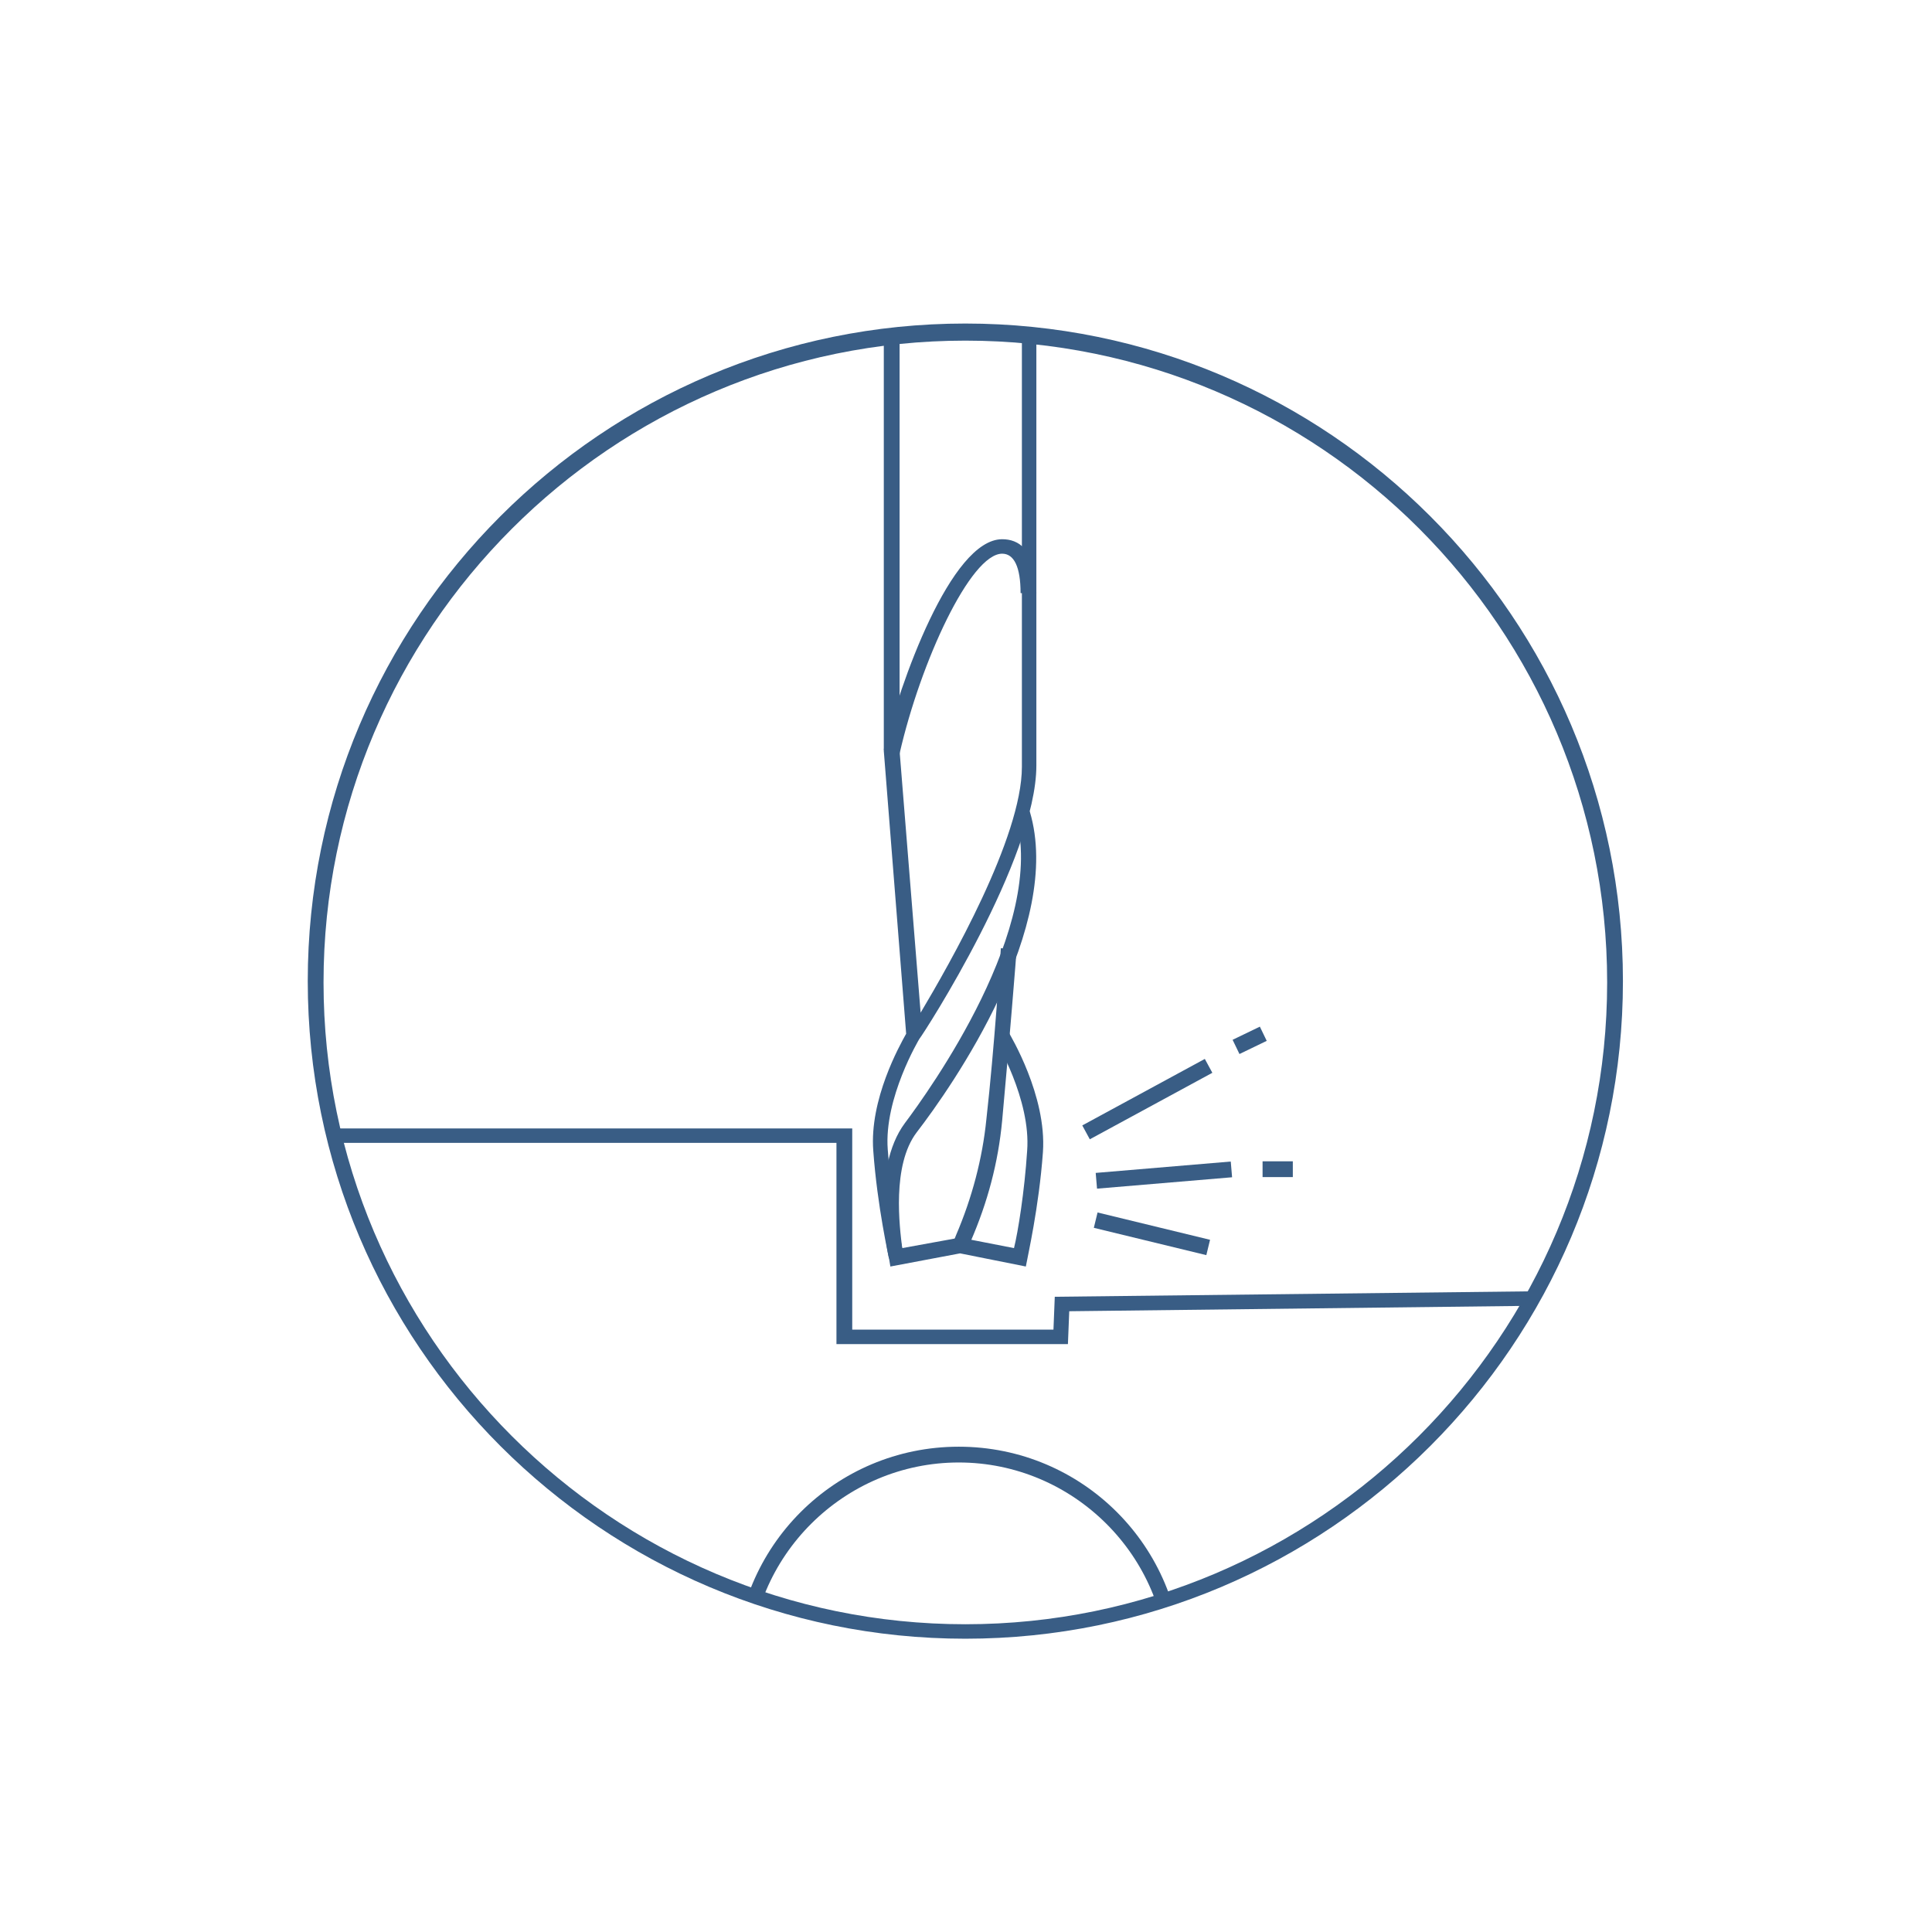 <?xml version="1.0" encoding="utf-8"?>
<!-- Generator: Adobe Illustrator 21.0.2, SVG Export Plug-In . SVG Version: 6.00 Build 0)  -->
<svg version="1.1" id="Layer_1" xmlns="http://www.w3.org/2000/svg" xmlns:xlink="http://www.w3.org/1999/xlink" x="0px" y="0px"
	 viewBox="0 0 146.9 146.9" style="enable-background:new 0 0 146.9 146.9;" xml:space="preserve">
<style type="text/css">
	.st0{fill:#395D85;}
	.st1{clip-path:url(#SVGID_2_);}
	.st2{clip-path:url(#SVGID_4_);fill:#395D85;}
	.st3{clip-path:url(#SVGID_6_);fill:#395D85;}
</style>
<g id="Layer_2">
</g>
<g id="Layer_1_1_">
	<path class="st0" d="M73.4,124.6c-27.6,0-50-22.4-50-50s22.4-50,50-50s50,22.4,50,50S101,124.6,73.4,124.6z M73.4,25.9
		c-26.9,0-48.8,21.9-48.8,48.8s21.9,48.8,48.8,48.8s48.8-21.9,48.8-48.8S100.4,25.9,73.4,25.9z"/>
	<g>
		<g>
			<defs>
				<circle id="SVGID_1_" cx="72.9" cy="74.7" r="49.4"/>
			</defs>
			<clipPath id="SVGID_2_">
				<use xlink:href="#SVGID_1_"  style="overflow:visible;"/>
			</clipPath>
			<g class="st1">
				<path class="st0" d="M78,96.3l-5-1l-5.3,1l-0.1-0.6c-0.1-0.3-1.4-6.8,1.2-10.3c1.8-2.4,10.9-15,8.4-23.4l1.1-0.3
					c2.6,8.7-5.9,20.9-8.6,24.4c-1.9,2.5-1.3,7.2-1.1,8.8l4.4-0.8l4.1,0.8c0.3-1.2,0.8-4.3,1-7.4c0.3-3.9-2.4-8.4-2.4-8.4l1-0.6
					c0.1,0.2,2.9,4.8,2.6,9.1c-0.3,4.2-1.2,8.1-1.2,8.2L78,96.3z"/>
				<path class="st0" d="M67.6,95.7c0,0-0.9-4-1.2-8.2c-0.3-3.9,2-8,2.5-8.9l-1.7-21.5v-68.8h11.6v69.9c0,7.1-8.5,20.3-8.9,20.8
					c0,0-2.7,4.5-2.4,8.4c0.3,4.1,1.2,7.9,1.2,8L67.6,95.7z M68.4-10.5v67.6L70,77c2.2-3.7,7.7-13.3,7.7-18.7v-68.7h-9.3V-10.5z"/>
				<path class="st0" d="M73.6,94.9l-1.1-0.5l0.2-0.5c1.2-2.8,2-5.8,2.3-8.8c0.6-5.3,1.1-12.9,1.1-13l1.2,0.1c0,0.1-0.6,7.6-1.1,13
					c-0.3,3.2-1.1,6.2-2.4,9.2L73.6,94.9z"/>
				<path class="st0" d="M68.4,57.3L67.2,57c1.2-5,5.1-16,9-16l0,0c1.2,0,2.6,0.7,2.6,4.1h-1.2c0-2-0.5-3-1.4-3l0,0
					C73.8,42.1,70,50.3,68.4,57.3z"/>
			</g>
		</g>
		<g>
			<defs>
				<circle id="SVGID_3_" cx="72.9" cy="74.7" r="49.4"/>
			</defs>
			<clipPath id="SVGID_4_">
				<use xlink:href="#SVGID_3_"  style="overflow:visible;"/>
			</clipPath>
			<polygon class="st2" points="81.2,102.2 63.6,102.2 63.6,86.9 21.3,86.9 21.3,85.8 64.8,85.8 64.8,101.1 80.1,101.1 80.2,98.6 
				123.9,98.1 123.9,99.2 81.3,99.7 			"/>
		</g>
		<g>
			<defs>
				<circle id="SVGID_5_" cx="72.9" cy="74.7" r="49.4"/>
			</defs>
			<clipPath id="SVGID_6_">
				<use xlink:href="#SVGID_5_"  style="overflow:visible;"/>
			</clipPath>
			<path class="st3" d="M72.9,144c-9.4,0-17-7.6-17-17s7.6-17,17-17s17,7.6,17,17S82.3,144,72.9,144z M72.9,111.2
				c-8.7,0-15.9,7.1-15.9,15.9S64.1,143,72.9,143s15.9-7.1,15.9-15.9S81.6,111.2,72.9,111.2z"/>
		</g>
	</g>
	<rect x="81.9" y="83" transform="matrix(0.879 -0.477 0.477 0.879 -29.29 51.681)" class="st0" width="10.6" height="1.2"/>
	
		<rect x="83.3" y="88.7" transform="matrix(0.997 -8.401265e-02 8.401265e-02 0.997 -7.19 7.747)" class="st0" width="10.3" height="1.2"/>
	<rect x="87" y="89.4" transform="matrix(0.236 -0.972 0.972 0.236 -24.259 156.823)" class="st0" width="1.2" height="8.8"/>
	<rect x="93.8" y="78.5" transform="matrix(0.901 -0.435 0.435 0.901 -24.94 49.136)" class="st0" width="2.3" height="1.2"/>
	<rect x="96" y="88.3" class="st0" width="2.3" height="1.2"/>
</g>
</svg>

